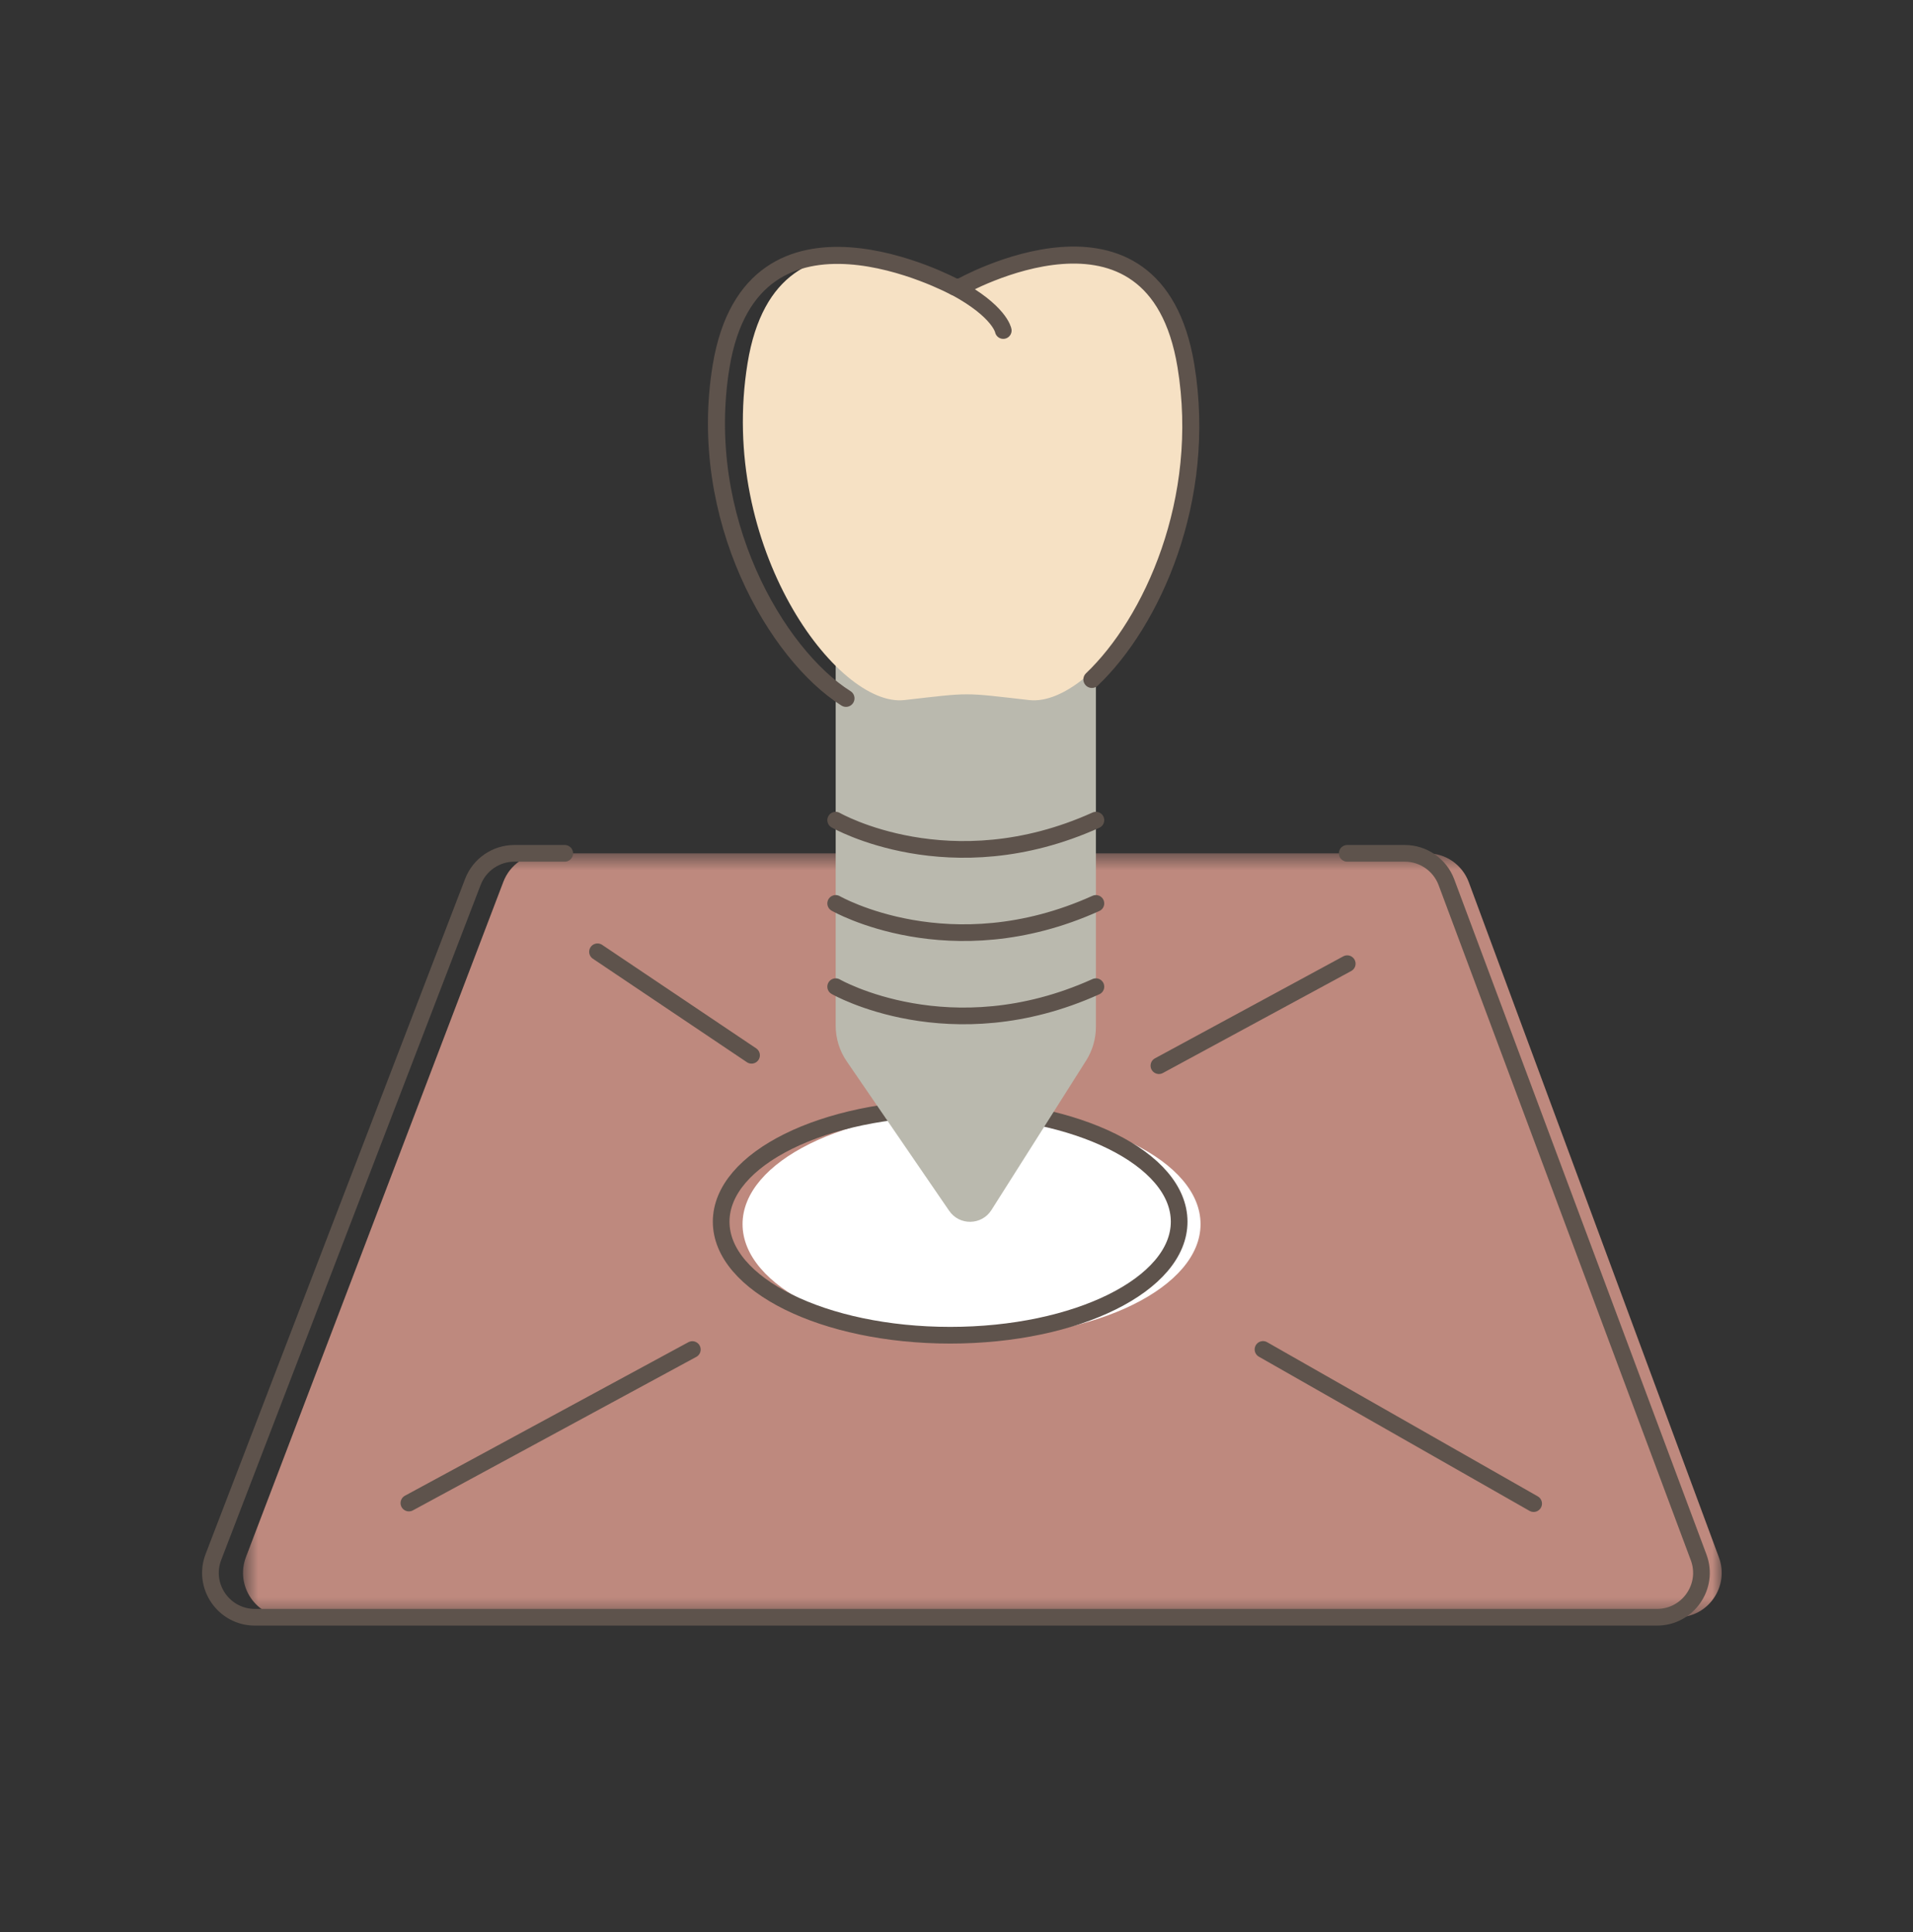 <?xml version="1.0" encoding="UTF-8"?> <svg xmlns="http://www.w3.org/2000/svg" width="100" height="101" viewBox="0 0 100 101" fill="none"><rect x="0" y="0" width="100" height="101" fill="#333333" stroke="none"/><g id="Icons / Treatment / å°èªæ¤ç"><g id="Group 32"><g id="Group 3"><mask id="mask0_0_9379" style="mask-type:luminance" maskUnits="userSpaceOnUse" x="12" y="44" width="78" height="41"><path id="Clip 2" fill-rule="evenodd" clip-rule="evenodd" d="M12.704 44.61H90V84.546H12.704V44.61Z" fill="white"></path></mask><g mask="url(#mask0_0_9379)"><path id="Fill 1" fill-rule="evenodd" clip-rule="evenodd" d="M38.268 44.61H28.462C27.509 44.61 26.655 45.202 26.312 46.099L12.859 81.392C12.28 82.912 13.394 84.546 15.009 84.546H87.695C89.302 84.546 90.415 82.929 89.853 81.412L76.779 46.119C76.442 45.212 75.582 44.61 74.621 44.61H63.13" fill="#BE897E"></path></g></g><path id="Stroke 4" d="M29.521 44.61H26.889C25.928 44.61 25.067 45.202 24.721 46.099L11.157 81.392C10.572 82.912 11.695 84.546 13.324 84.546H86.617C88.237 84.546 89.359 82.929 88.793 81.412L75.61 46.119C75.27 45.212 74.404 44.61 73.434 44.61H70.425" stroke="#5E534C" stroke-width="0.872" stroke-linecap="round"></path><path id="Stroke 6" d="M60.581 55.711L70.425 50.379" stroke="#5E534C" stroke-width="0.872" stroke-linecap="round" stroke-linejoin="round"></path><path id="Stroke 8" d="M21.375 78.576L36.191 70.551" stroke="#5E534C" stroke-width="0.872" stroke-linecap="round" stroke-linejoin="round"></path><path id="Stroke 10" d="M66.022 70.545L80.169 78.605" stroke="#5E534C" stroke-width="0.872" stroke-linecap="round" stroke-linejoin="round"></path><path id="Fill 12" fill-rule="evenodd" clip-rule="evenodd" d="M62.757 63.995C62.757 67.273 57.398 69.93 50.787 69.93C44.176 69.93 38.816 67.273 38.816 63.995C38.816 60.718 44.176 58.061 50.787 58.061C57.398 58.061 62.757 60.718 62.757 63.995" fill="white"></path><path id="Stroke 14" fill-rule="evenodd" clip-rule="evenodd" d="M61.639 63.867C61.639 67.145 56.281 69.802 49.669 69.802C43.058 69.802 37.698 67.145 37.698 63.867C37.698 60.589 43.058 57.932 49.669 57.932C56.281 57.932 61.639 60.589 61.639 63.867Z" stroke="#5E534C" stroke-width="0.872"></path><path id="Fill 16" fill-rule="evenodd" clip-rule="evenodd" d="M43.684 24.623V53.62C43.684 54.283 43.883 54.93 44.258 55.478L49.616 63.297C50.153 64.082 51.318 64.061 51.827 63.257L56.777 55.443C57.109 54.917 57.287 54.307 57.287 53.685V24.623H43.684Z" fill="#BAB9AE"></path><path id="Stroke 18" d="M43.684 42.876C43.684 42.876 49.668 46.317 57.287 42.876" stroke="#5E534C" stroke-width="0.872" stroke-linecap="round" stroke-linejoin="round"></path><path id="Stroke 20" d="M43.684 47.228C43.684 47.228 49.668 50.669 57.287 47.228" stroke="#5E534C" stroke-width="0.872" stroke-linecap="round" stroke-linejoin="round"></path><path id="Stroke 22" d="M43.684 51.581C43.684 51.581 49.668 55.021 57.287 51.581" stroke="#5E534C" stroke-width="0.872" stroke-linecap="round" stroke-linejoin="round"></path><path id="Fill 24" fill-rule="evenodd" clip-rule="evenodd" d="M61.995 18.987C60.435 9.381 50.68 14.984 50.68 14.984H50.394C50.394 14.984 40.639 9.381 39.078 18.987C37.517 28.593 43.761 36.998 47.273 36.598C50.784 36.198 50.289 36.198 53.801 36.598C54.24 36.648 54.722 36.56 55.225 36.35C58.752 34.878 63.361 27.392 61.995 18.987Z" fill="#F6E1C4"></path><path id="Stroke 26" d="M57.077 35.52C60.194 32.554 63.147 26.151 61.992 19.125C60.365 9.241 50.206 15.006 50.206 15.006H49.908C49.908 15.006 39.321 9.27 37.694 19.154C36.388 27.104 40.615 34.236 44.223 36.508" stroke="#5E534C" stroke-width="0.89" stroke-linecap="round" stroke-linejoin="round"></path><path id="Stroke 28" d="M52.444 17.279C52.444 17.279 52.274 16.278 49.908 15.006" stroke="#5E534C" stroke-width="0.872" stroke-linecap="round"></path><path id="Stroke 30" d="M31.234 49.757L39.286 55.168" stroke="#5E534C" stroke-width="0.872" stroke-linecap="round" stroke-linejoin="round"></path></g></g></svg> 
